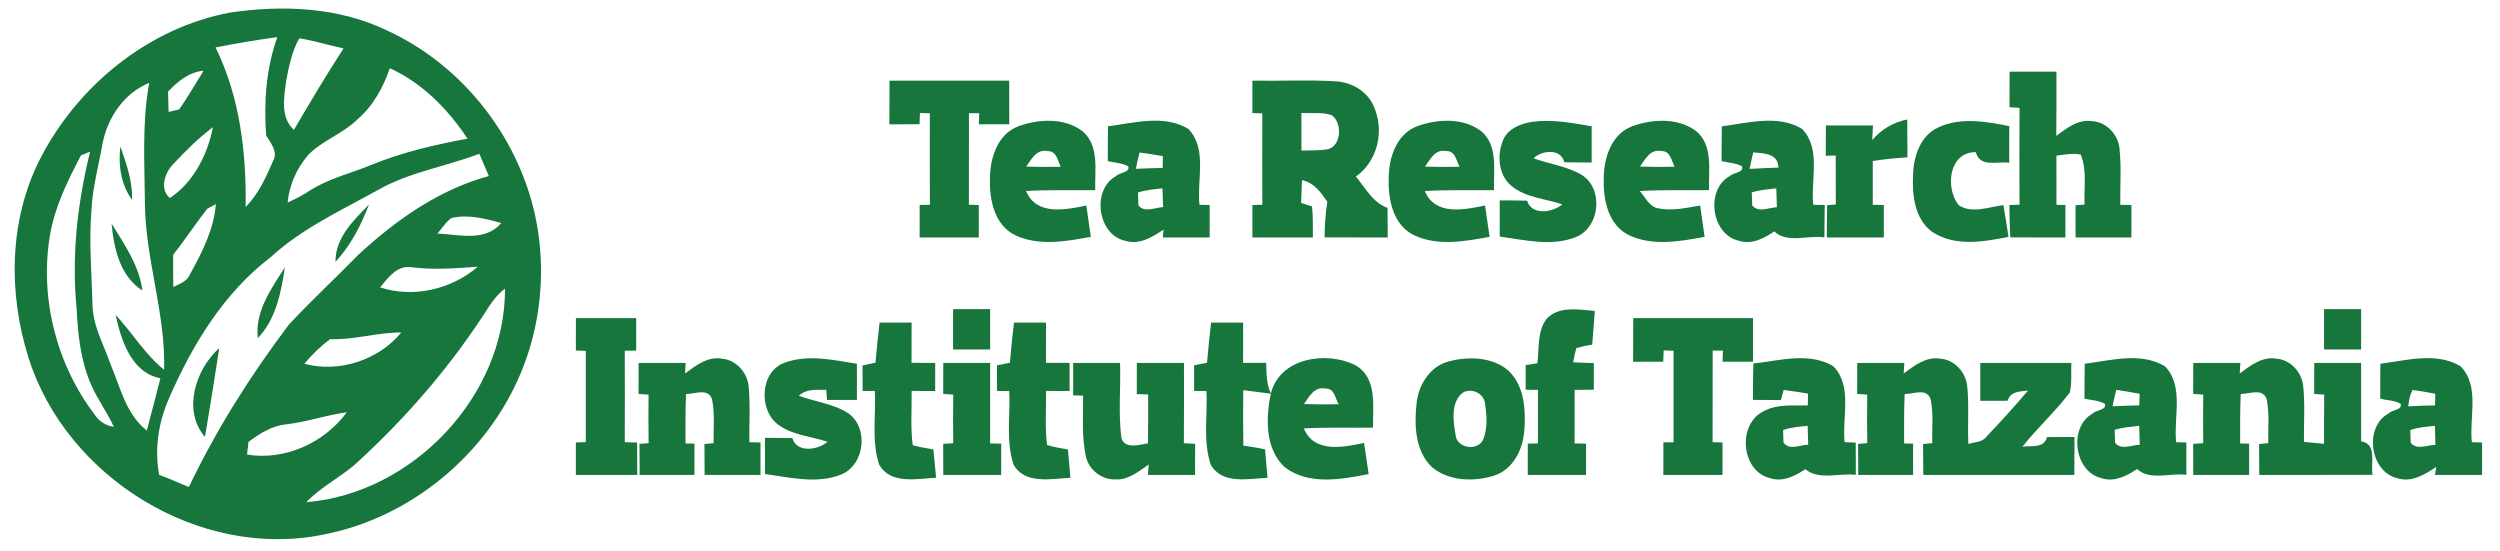 <?xml version="1.0" encoding="UTF-8" ?>
<!DOCTYPE svg PUBLIC "-//W3C//DTD SVG 1.1//EN" "http://www.w3.org/Graphics/SVG/1.1/DTD/svg11.dtd">
<svg width="558pt" height="123pt" viewBox="0 0 558 123" version="1.1" xmlns="http://www.w3.org/2000/svg">
<g id="#16763cff">
<path fill="#16763c" opacity="1.00" d=" M 51.49 2.78 C 63.14 1.09 75.50 1.58 86.27 6.75 C 103.54 14.62 116.39 31.29 119.81 49.93 C 121.83 61.08 120.61 72.83 116.23 83.29 C 108.63 101.47 91.66 115.53 72.28 119.30 C 44.59 125.03 14.78 106.58 6.36 79.83 C 1.84 65.49 1.99 49.27 8.84 35.68 C 17.22 19.18 33.12 6.17 51.49 2.78 M 48.11 10.59 C 53.55 21.61 55.00 34.07 54.83 46.21 C 57.69 43.32 59.38 39.55 60.97 35.88 C 62.12 33.82 60.37 31.91 59.40 30.22 C 58.87 22.80 59.38 15.34 61.90 8.29 C 57.28 8.91 52.69 9.69 48.11 10.59 M 66.81 8.54 C 65.16 11.40 64.53 14.68 63.90 17.87 C 63.42 21.63 62.47 26.09 65.60 28.99 C 69.19 22.86 72.81 16.76 76.68 10.81 C 73.39 10.08 70.14 9.10 66.81 8.54 M 87.01 15.22 C 85.53 19.56 83.24 23.70 79.71 26.71 C 76.44 29.92 71.86 31.36 68.70 34.68 C 66.20 37.64 64.55 41.34 64.20 45.21 C 65.94 44.41 67.66 43.56 69.24 42.48 C 73.41 39.84 78.25 38.70 82.77 36.85 C 89.69 34.00 97.01 32.31 104.34 30.95 C 100.02 24.38 94.24 18.51 87.01 15.22 M 37.51 20.44 C 37.55 21.95 37.59 23.47 37.63 24.98 C 38.22 24.84 39.41 24.56 40.01 24.41 C 41.93 21.61 43.68 18.69 45.44 15.78 C 42.15 16.09 39.68 18.17 37.51 20.44 M 22.91 31.92 C 22.03 36.93 20.65 41.86 20.41 46.96 C 19.82 53.96 20.47 60.98 20.65 67.99 C 20.69 72.68 23.14 76.85 24.63 81.19 C 26.85 86.39 28.08 92.43 32.77 96.09 C 33.78 92.20 34.83 88.33 35.80 84.43 C 29.27 83.15 27.05 75.92 25.79 70.28 C 29.54 74.26 32.35 79.09 36.64 82.55 C 36.98 69.88 32.38 57.69 32.34 45.03 C 32.26 36.18 31.70 27.25 33.31 18.49 C 27.73 20.77 24.07 26.14 22.91 31.92 M 38.58 36.72 C 36.75 38.61 35.57 42.30 37.92 44.20 C 43.19 40.71 46.34 34.49 47.53 28.38 C 44.26 30.83 41.37 33.75 38.58 36.72 M 18.06 34.69 C 15.12 40.33 12.24 46.11 11.16 52.44 C 8.80 66.44 12.57 81.36 21.20 92.62 C 22.15 94.10 23.66 95.00 25.40 95.26 C 23.93 91.98 21.71 89.10 20.31 85.79 C 17.99 80.49 17.38 74.66 17.11 68.94 C 15.94 57.18 17.29 45.28 20.11 33.84 C 19.60 34.06 18.57 34.48 18.06 34.69 M 84.50 42.33 C 76.22 46.93 67.44 50.95 60.39 57.42 C 49.96 65.38 42.96 76.91 37.78 88.78 C 35.37 94.16 34.45 100.17 35.52 105.99 C 37.77 106.79 39.94 107.82 42.15 108.71 C 48.28 95.88 55.90 83.83 64.45 72.49 C 69.42 67.11 74.83 62.16 79.93 56.91 C 88.32 49.15 97.95 42.32 109.11 39.30 C 108.40 37.64 107.68 35.98 106.99 34.32 C 99.55 37.17 91.49 38.37 84.50 42.33 M 46.26 46.59 C 43.63 49.93 41.31 53.52 38.65 56.85 C 38.63 59.25 38.64 61.65 38.69 64.06 C 40.10 63.35 41.79 62.80 42.42 61.20 C 45.10 56.32 47.74 51.21 48.18 45.55 C 47.70 45.81 46.74 46.33 46.26 46.59 M 97.62 52.12 C 102.43 52.34 108.23 54.04 111.89 49.79 C 108.31 48.78 104.50 47.80 100.78 48.65 C 99.47 49.54 98.69 50.99 97.62 52.12 M 84.85 64.14 C 92.22 66.60 100.82 64.57 106.64 59.53 C 101.75 59.89 96.86 60.27 91.96 59.66 C 88.72 59.07 86.62 61.96 84.85 64.14 M 109.18 68.35 C 101.08 81.14 91.14 92.73 80.00 102.97 C 76.40 106.37 71.78 108.48 68.37 112.09 C 92.12 110.14 112.82 88.37 112.72 64.41 C 111.30 65.49 110.15 66.87 109.18 68.35 M 73.67 75.70 C 71.55 77.30 69.62 79.14 67.94 81.20 C 75.69 83.26 84.49 80.39 89.57 74.21 C 84.21 74.18 79.04 75.91 73.67 75.70 M 63.81 94.72 C 60.66 95.04 57.96 96.79 55.47 98.62 C 55.36 99.56 55.25 100.51 55.14 101.46 C 63.57 102.86 72.43 98.83 77.41 92.01 C 72.82 92.63 68.42 94.21 63.81 94.72 Z" />
<path fill="#16763c" opacity="1.00" d=" M 448.54 16.00 C 452.02 16.00 455.51 16.00 459.00 16.00 C 459.00 20.78 459.02 25.56 458.96 30.33 C 461.29 28.60 463.89 26.55 467.00 27.04 C 470.14 27.24 472.68 29.95 473.06 33.00 C 473.52 37.22 473.19 41.47 473.25 45.71 C 473.87 45.72 475.11 45.74 475.73 45.75 C 475.73 48.17 475.73 50.58 475.73 53.00 C 471.57 53.00 467.42 53.00 463.27 53.00 C 463.26 50.60 463.26 48.20 463.26 45.80 C 463.76 45.76 464.77 45.70 465.27 45.67 C 465.11 41.96 465.86 38.04 464.43 34.50 C 462.62 34.14 460.79 34.50 458.99 34.75 C 459.00 38.40 459.00 42.06 459.00 45.72 C 459.50 45.73 460.50 45.75 461.00 45.76 C 461.00 48.17 461.00 50.58 461.00 53.00 C 456.89 53.00 452.79 53.01 448.69 52.98 C 448.58 50.58 448.52 48.17 448.49 45.77 C 449.05 45.75 450.18 45.71 450.75 45.69 C 450.73 38.49 450.71 31.28 450.76 24.08 C 450.20 24.04 449.08 23.97 448.52 23.93 C 448.53 21.29 448.53 18.64 448.54 16.00 Z" />
<path fill="#16763c" opacity="1.00" d=" M 198.54 18.00 C 207.45 18.00 216.35 18.00 225.26 18.00 C 225.26 21.24 225.26 24.49 225.27 27.73 C 223.00 27.73 220.73 27.73 218.47 27.74 C 218.50 27.12 218.54 25.89 218.57 25.27 C 217.99 25.27 216.85 25.26 216.27 25.26 C 216.25 32.07 216.28 38.88 216.25 45.69 C 216.81 45.71 217.91 45.75 218.47 45.77 C 218.46 48.18 218.46 50.59 218.46 53.00 C 214.06 53.00 209.66 53.00 205.26 53.00 C 205.26 50.58 205.27 48.16 205.27 45.74 C 206.03 45.73 206.79 45.72 207.55 45.71 C 207.52 38.90 207.53 32.10 207.54 25.29 C 206.99 25.27 205.88 25.23 205.33 25.21 C 205.31 25.84 205.26 27.10 205.24 27.73 C 202.99 27.73 200.75 27.74 198.51 27.75 C 198.53 24.50 198.54 21.25 198.54 18.00 Z" />
<path fill="#16763c" opacity="1.00" d=" M 279.53 18.00 C 285.73 18.11 291.95 17.77 298.14 18.15 C 301.64 18.34 305.11 20.32 306.56 23.60 C 309.08 29.02 307.59 35.91 302.63 39.41 C 304.77 41.93 306.37 45.22 309.70 46.40 C 309.72 48.60 309.73 50.80 309.74 53.00 C 305.04 53.00 300.34 53.01 295.64 52.99 C 295.68 50.33 295.84 47.66 296.26 45.03 C 294.81 42.92 293.28 40.75 290.60 40.21 C 290.52 41.90 290.46 43.60 290.41 45.30 C 291.02 45.50 292.24 45.89 292.84 46.08 C 293.11 48.38 293.00 50.69 293.03 53.00 C 288.53 53.00 284.03 53.00 279.53 53.00 C 279.53 50.59 279.53 48.18 279.53 45.77 C 280.09 45.75 281.19 45.71 281.75 45.69 C 281.73 38.90 281.72 32.11 281.75 25.31 C 281.19 25.29 280.09 25.25 279.53 25.23 C 279.53 22.82 279.53 20.41 279.53 18.00 M 290.47 25.20 C 290.46 28.00 290.46 30.81 290.48 33.61 C 292.29 33.56 294.10 33.60 295.90 33.39 C 299.45 33.02 299.72 27.52 297.26 25.71 C 295.09 24.97 292.72 25.34 290.47 25.20 Z" />
<path fill="#16763c" opacity="1.00" d=" M 227.26 28.20 C 231.83 26.52 237.58 26.22 241.63 29.30 C 245.43 32.53 244.32 38.04 244.46 42.44 C 239.31 42.52 234.16 42.33 229.02 42.63 C 231.32 48.20 237.81 46.83 242.47 45.87 C 242.82 48.20 243.15 50.53 243.47 52.86 C 237.94 53.88 231.88 54.99 226.58 52.49 C 221.98 50.26 220.80 44.58 220.96 39.92 C 220.95 35.36 222.60 29.97 227.26 28.20 M 229.05 37.19 C 231.62 37.27 234.18 37.28 236.75 37.22 C 236.08 35.84 235.83 33.70 233.86 33.73 C 231.39 33.18 230.22 35.51 229.05 37.19 Z" />
<path fill="#16763c" opacity="1.00" d=" M 247.31 28.19 C 253.15 27.44 259.84 25.51 265.23 28.77 C 269.54 33.22 267.10 40.16 267.72 45.70 C 268.29 45.71 269.43 45.75 270.00 45.76 C 270.00 48.17 270.00 50.59 270.00 53.00 C 266.51 53.00 263.03 53.00 259.54 53.00 C 259.58 52.56 259.66 51.69 259.70 51.25 C 257.20 52.92 254.21 54.76 251.07 53.73 C 244.90 52.31 243.63 42.23 249.14 39.28 C 249.85 38.47 252.28 38.57 251.82 37.13 C 250.42 36.35 248.79 36.32 247.26 35.98 C 247.26 33.38 247.27 30.79 247.31 28.19 M 254.34 34.04 C 254.04 35.25 253.76 36.46 253.52 37.68 C 255.51 37.58 257.51 37.53 259.51 37.48 C 259.52 36.82 259.53 35.51 259.54 34.85 C 257.81 34.52 256.07 34.28 254.34 34.04 M 253.99 42.97 C 254.01 43.68 254.06 45.12 254.09 45.83 C 255.46 47.58 257.79 46.30 259.61 46.22 C 259.56 44.83 259.51 43.44 259.46 42.05 C 257.61 42.23 255.76 42.39 253.99 42.97 Z" />
<path fill="#16763c" opacity="1.00" d=" M 316.29 28.18 C 320.85 26.53 326.61 26.22 330.65 29.31 C 334.43 32.55 333.32 38.05 333.46 42.44 C 328.31 42.52 323.16 42.33 318.02 42.64 C 320.32 48.20 326.80 46.83 331.46 45.87 C 331.81 48.20 332.15 50.53 332.48 52.86 C 326.95 53.88 320.90 54.99 315.60 52.50 C 311.00 50.27 309.81 44.62 309.96 39.97 C 309.93 35.38 311.59 29.96 316.29 28.18 M 318.06 37.19 C 320.62 37.28 323.19 37.28 325.76 37.22 C 325.04 35.82 324.81 33.59 322.75 33.72 C 320.33 33.23 319.22 35.56 318.06 37.19 Z" />
<path fill="#16763c" opacity="1.00" d=" M 335.47 31.31 C 336.53 28.72 339.40 27.58 341.99 27.19 C 346.43 26.58 350.89 27.44 355.26 28.19 C 355.26 30.89 355.26 33.58 355.26 36.28 C 353.22 36.27 351.18 36.26 349.15 36.22 C 348.39 33.05 344.16 33.52 342.29 35.33 C 345.82 36.62 349.68 37.08 352.97 39.00 C 358.00 42.04 357.15 50.73 351.75 52.91 C 346.31 55.09 340.32 53.56 334.74 52.80 C 334.73 50.11 334.73 47.41 334.74 44.72 C 336.77 44.73 338.80 44.74 340.84 44.79 C 341.86 48.16 346.56 47.45 348.71 45.61 C 344.92 44.31 340.56 44.17 337.36 41.50 C 334.41 39.10 334.11 34.64 335.47 31.31 Z" />
<path fill="#16763c" opacity="1.00" d=" M 364.23 28.21 C 368.80 26.53 374.56 26.22 378.62 29.29 C 382.43 32.52 381.32 38.04 381.46 42.44 C 376.31 42.52 371.16 42.33 366.01 42.64 C 367.23 44.00 368.08 46.13 370.08 46.50 C 373.20 47.13 376.38 46.40 379.47 45.87 C 379.82 48.20 380.15 50.53 380.47 52.87 C 374.95 53.88 368.89 54.99 363.60 52.50 C 359.01 50.28 357.81 44.65 357.96 40.01 C 357.93 35.43 359.56 30.01 364.23 28.21 M 366.04 37.18 C 368.61 37.27 371.19 37.28 373.77 37.21 C 373.04 35.83 372.83 33.63 370.79 33.72 C 368.34 33.21 367.23 35.55 366.04 37.18 Z" />
<path fill="#16763c" opacity="1.00" d=" M 384.31 28.19 C 390.16 27.45 396.85 25.51 402.23 28.77 C 406.54 33.23 404.10 40.17 404.72 45.71 C 405.36 45.72 406.64 45.74 407.28 45.75 C 407.25 48.16 407.22 50.57 407.20 52.99 C 403.59 52.43 398.86 54.41 396.02 51.64 C 393.72 53.24 390.90 54.68 388.04 53.72 C 381.91 52.28 380.64 42.28 386.09 39.30 C 386.83 38.49 389.24 38.60 388.83 37.13 C 387.42 36.36 385.79 36.32 384.26 35.98 C 384.26 33.38 384.27 30.78 384.31 28.19 M 391.32 34.01 C 391.01 35.24 390.78 36.48 390.51 37.70 C 392.65 37.57 394.81 37.49 396.96 37.40 C 396.85 34.23 393.76 34.23 391.32 34.01 M 391.00 42.94 C 391.02 43.66 391.07 45.11 391.09 45.83 C 392.45 47.57 394.78 46.31 396.60 46.25 C 396.55 44.84 396.51 43.44 396.47 42.04 C 394.63 42.25 392.77 42.39 391.00 42.94 Z" />
<path fill="#16763c" opacity="1.00" d=" M 417.88 31.26 C 419.91 28.87 422.62 27.27 425.70 26.67 C 425.73 29.48 425.73 32.30 425.74 35.12 C 423.14 35.28 420.56 35.54 418.00 35.93 C 418.00 39.20 418.00 42.46 418.00 45.73 C 418.62 45.73 419.85 45.74 420.47 45.74 C 420.46 48.16 420.46 50.58 420.47 53.00 C 416.22 53.00 411.98 53.00 407.74 53.00 C 407.76 50.60 407.78 48.20 407.81 45.80 C 408.29 45.76 409.27 45.69 409.75 45.65 C 409.73 42.01 409.73 38.36 409.73 34.72 C 409.18 34.73 408.06 34.75 407.51 34.76 C 407.52 32.50 407.53 30.25 407.54 28.00 C 411.04 28.00 414.55 28.00 418.05 28.00 C 418.01 28.82 417.93 30.45 417.88 31.26 Z" />
<path fill="#16763c" opacity="1.00" d=" M 432.61 28.45 C 437.59 26.09 443.28 27.13 448.47 28.15 C 448.47 30.88 448.46 33.60 448.46 36.33 C 445.85 35.94 441.89 37.48 441.00 33.96 C 434.96 33.90 434.13 41.97 437.16 45.78 C 440.14 47.78 443.92 46.17 447.16 45.78 C 447.56 48.14 447.95 50.50 448.30 52.87 C 442.74 53.99 436.33 55.09 431.29 51.77 C 427.31 48.90 426.76 43.49 427.00 38.97 C 427.11 34.89 428.63 30.27 432.61 28.45 Z" />
<path fill="#16763c" opacity="1.00" d=" M 29.50 44.65 C 26.98 41.21 26.36 36.85 26.87 32.71 C 28.24 36.55 29.58 40.51 29.50 44.65 Z" />
<path fill="#16763c" opacity="1.00" d=" M 74.88 58.45 C 74.83 53.06 78.90 49.20 82.36 45.64 C 80.59 50.28 78.29 54.78 74.88 58.45 Z" />
<path fill="#16763c" opacity="1.00" d=" M 24.91 49.92 C 27.80 54.58 31.07 59.27 31.78 64.86 C 26.77 61.61 25.42 55.47 24.91 49.92 Z" />
<path fill="#16763c" opacity="1.00" d=" M 57.55 75.46 C 56.86 69.55 60.56 64.40 63.58 59.67 C 62.76 65.26 61.60 71.23 57.55 75.46 Z" />
<path fill="#16763c" opacity="1.00" d=" M 212.73 69.00 C 215.49 69.00 218.24 69.00 221.00 69.00 C 221.00 72.00 221.00 75.00 221.00 78.00 C 218.24 78.00 215.49 78.00 212.73 78.00 C 212.73 75.00 212.73 72.00 212.73 69.00 Z" />
<path fill="#16763c" opacity="1.00" d=" M 345.16 71.20 C 347.91 68.22 352.37 69.10 355.96 69.41 C 355.79 71.92 355.57 74.42 355.38 76.93 C 354.16 77.10 352.98 77.36 351.82 77.70 C 351.55 78.75 351.32 79.81 351.13 80.87 C 352.66 80.94 354.20 81.00 355.74 81.05 C 355.73 83.03 355.73 85.01 355.74 86.98 C 354.30 86.99 352.88 87.01 351.46 87.02 C 351.47 91.00 351.47 94.98 351.45 98.96 C 352.09 98.97 353.36 99.01 354.00 99.03 C 354.00 101.35 354.00 103.67 354.00 106.00 C 349.67 106.00 345.33 106.00 341.00 106.00 C 341.00 103.67 341.00 101.35 341.00 99.02 C 341.57 99.01 342.70 98.98 343.27 98.97 C 343.26 94.99 343.26 91.00 343.27 87.02 C 342.59 87.01 341.22 86.99 340.53 86.98 C 340.53 85.15 340.53 83.33 340.53 81.50 C 341.19 81.39 342.50 81.18 343.15 81.08 C 343.56 77.78 343.09 74.03 345.16 71.20 Z" />
<path fill="#16763c" opacity="1.00" d=" M 518.73 69.00 C 521.49 69.00 524.24 69.00 527.00 69.00 C 527.00 72.00 527.00 75.00 527.00 78.00 C 524.24 78.00 521.49 78.00 518.73 78.00 C 518.73 75.00 518.73 72.00 518.73 69.00 Z" />
<path fill="#16763c" opacity="1.00" d=" M 128.54 71.00 C 133.02 71.00 137.51 71.00 142.00 71.00 C 142.00 73.42 142.00 75.83 142.00 78.25 C 141.36 78.26 140.09 78.28 139.45 78.28 C 139.47 85.09 139.48 91.89 139.45 98.70 C 140.14 98.72 141.51 98.76 142.20 98.78 C 142.21 101.18 142.22 103.59 142.24 106.00 C 137.67 106.00 133.10 106.00 128.53 106.00 C 128.53 103.59 128.53 101.18 128.53 98.76 C 129.09 98.75 130.19 98.71 130.75 98.69 C 130.73 91.90 130.73 85.10 130.75 78.31 C 130.19 78.29 129.09 78.25 128.53 78.23 C 128.53 75.82 128.53 73.41 128.54 71.00 Z" />
<path fill="#16763c" opacity="1.00" d=" M 364.54 71.00 C 373.45 71.00 382.35 71.00 391.27 71.00 C 391.26 74.24 391.26 77.48 391.27 80.73 C 389.00 80.73 386.73 80.73 384.47 80.74 C 384.50 80.12 384.54 78.88 384.56 78.26 C 383.99 78.26 382.85 78.26 382.27 78.26 C 382.25 85.07 382.28 91.88 382.25 98.69 C 382.81 98.71 383.91 98.75 384.47 98.77 C 384.46 101.18 384.46 103.59 384.47 106.00 C 380.06 106.00 375.66 106.00 371.26 106.00 C 371.26 103.58 371.27 101.16 371.27 98.74 C 372.02 98.73 372.78 98.72 373.54 98.72 C 373.53 91.91 373.53 85.10 373.54 78.29 C 372.99 78.27 371.88 78.23 371.33 78.21 C 371.30 78.84 371.26 80.10 371.24 80.73 C 368.99 80.73 366.75 80.73 364.51 80.75 C 364.53 77.50 364.53 74.25 364.54 71.00 Z" />
<path fill="#16763c" opacity="1.00" d=" M 196.32 72.00 C 198.70 72.00 201.08 72.00 203.47 72.00 C 203.47 74.99 203.46 77.98 203.45 80.97 C 205.21 80.99 206.97 81.00 208.74 81.02 C 208.73 83.10 208.73 85.18 208.73 87.27 C 206.97 87.26 205.23 87.26 203.48 87.26 C 203.52 91.29 203.21 95.35 203.72 99.37 C 205.23 99.79 206.78 100.05 208.33 100.32 C 208.53 102.42 208.74 104.52 208.94 106.62 C 204.70 106.86 198.70 108.20 196.22 103.67 C 194.49 98.41 195.54 92.71 195.27 87.26 C 194.59 87.26 193.22 87.26 192.54 87.27 C 192.53 85.36 192.53 83.46 192.52 81.56 C 193.48 81.35 194.45 81.15 195.41 80.94 C 195.66 77.96 195.98 74.98 196.32 72.00 Z" />
<path fill="#16763c" opacity="1.00" d=" M 226.32 72.00 C 228.70 72.00 231.08 72.00 233.47 72.00 C 233.46 75.00 233.47 77.99 233.46 80.99 C 235.22 81.00 236.97 81.00 238.73 81.00 C 238.73 83.09 238.73 85.18 238.73 87.27 C 236.97 87.26 235.22 87.26 233.47 87.26 C 233.54 91.28 233.20 95.33 233.70 99.33 C 235.22 99.80 236.80 100.05 238.37 100.33 C 238.54 102.44 238.73 104.54 238.91 106.64 C 234.68 106.85 228.72 108.19 226.23 103.70 C 224.47 98.44 225.55 92.72 225.27 87.28 C 224.59 87.27 223.22 87.27 222.53 87.26 C 222.53 85.35 222.53 83.45 222.52 81.54 C 223.48 81.35 224.44 81.15 225.41 80.96 C 225.66 77.97 225.98 74.98 226.32 72.00 Z" />
<path fill="#16763c" opacity="1.00" d=" M 270.32 72.00 C 272.70 72.00 275.08 72.00 277.47 72.00 C 277.46 75.00 277.47 78.00 277.46 81.00 C 279.17 80.99 280.89 80.99 282.61 80.99 C 282.70 83.30 282.63 85.69 283.66 87.82 C 285.64 79.85 296.00 78.30 302.42 81.46 C 307.45 84.19 306.42 90.67 306.45 95.45 C 301.31 95.52 296.16 95.33 291.02 95.63 C 293.32 101.20 299.81 99.83 304.46 98.87 C 304.81 101.18 305.15 103.49 305.49 105.81 C 299.37 107.02 292.11 108.35 286.76 104.29 C 282.34 100.17 282.51 93.33 283.65 87.87 C 281.60 87.62 279.55 87.32 277.50 87.09 C 277.44 91.21 277.45 95.34 277.51 99.46 C 279.13 99.69 280.75 99.94 282.36 100.30 C 282.54 102.41 282.74 104.52 282.91 106.64 C 278.68 106.85 272.73 108.19 270.23 103.70 C 268.47 98.44 269.55 92.72 269.28 87.28 C 268.59 87.27 267.22 87.27 266.53 87.26 C 266.53 85.35 266.53 83.44 266.52 81.54 C 267.48 81.35 268.44 81.16 269.41 80.96 C 269.66 77.97 269.98 74.98 270.32 72.00 M 291.04 90.18 C 293.61 90.27 296.20 90.29 298.78 90.21 C 297.98 88.87 297.86 86.58 295.79 86.73 C 293.36 86.22 292.21 88.54 291.04 90.18 Z" />
<path fill="#16763c" opacity="1.00" d=" M 45.75 97.52 C 40.68 91.69 43.63 82.42 48.93 77.70 C 47.92 84.32 46.88 90.93 45.75 97.52 Z" />
<path fill="#16763c" opacity="1.00" d=" M 152.91 83.35 C 155.29 81.61 157.94 79.50 161.11 80.05 C 164.22 80.30 166.71 83.02 167.07 86.05 C 167.52 90.25 167.19 94.48 167.25 98.70 C 167.87 98.71 169.12 98.75 169.74 98.77 C 169.73 101.18 169.73 103.59 169.74 106.00 C 165.58 106.00 161.43 106.00 157.27 106.00 C 157.27 103.70 157.26 101.40 157.23 99.11 C 157.74 99.06 158.77 98.96 159.28 98.91 C 159.20 95.64 159.59 92.32 158.92 89.09 C 158.05 86.53 155.06 87.95 153.12 87.96 C 152.97 91.63 152.99 95.30 153.00 98.98 C 153.50 98.99 154.50 99.01 155.00 99.02 C 155.00 101.35 155.00 103.67 155.00 106.00 C 150.92 106.00 146.85 106.00 142.77 106.00 C 142.76 103.69 142.74 101.39 142.73 99.08 C 143.24 99.04 144.26 98.94 144.77 98.90 C 144.72 95.29 144.72 91.69 144.76 88.08 C 144.20 88.04 143.08 87.97 142.52 87.93 C 142.53 85.62 142.53 83.31 142.54 81.00 C 146.04 81.00 149.54 81.00 153.04 81.00 C 153.01 81.59 152.94 82.77 152.91 83.35 Z" />
<path fill="#16763c" opacity="1.00" d=" M 175.14 80.95 C 180.34 79.04 185.98 80.35 191.26 81.19 C 191.26 83.88 191.26 86.57 191.26 89.26 C 189.04 89.26 186.82 89.27 184.60 89.27 C 184.55 88.71 184.46 87.57 184.41 87.00 C 182.25 87.04 179.98 86.73 178.29 88.34 C 181.83 89.64 185.72 90.07 189.00 92.02 C 194.00 95.08 193.14 103.73 187.75 105.91 C 182.31 108.09 176.32 106.56 170.74 105.80 C 170.73 103.11 170.73 100.42 170.74 97.72 C 172.77 97.73 174.81 97.74 176.85 97.78 C 177.85 101.17 182.57 100.46 184.71 98.61 C 181.13 97.40 177.11 97.19 173.94 94.96 C 169.23 91.82 169.53 82.96 175.14 80.95 Z" />
<path fill="#16763c" opacity="1.00" d=" M 323.43 80.65 C 327.74 79.52 332.88 79.65 336.49 82.56 C 340.21 85.88 340.58 91.32 340.23 95.97 C 339.98 100.28 337.68 104.95 333.26 106.23 C 328.80 107.56 323.39 107.38 319.66 104.31 C 315.83 100.70 315.64 94.92 316.18 90.04 C 316.59 85.89 319.19 81.70 323.43 80.65 M 326.53 87.62 C 323.78 89.67 324.34 93.95 324.87 96.95 C 324.98 100.02 329.81 100.84 331.04 98.11 C 332.08 95.58 331.85 92.69 331.46 90.04 C 331.19 87.78 328.49 86.53 326.53 87.62 Z" />
<path fill="#16763c" opacity="1.00" d=" M 391.35 81.14 C 397.17 80.50 403.88 78.49 409.24 81.78 C 413.53 86.23 411.11 93.14 411.72 98.68 C 412.34 98.71 413.58 98.77 414.20 98.80 C 414.20 101.20 414.21 103.59 414.22 105.99 C 410.55 105.51 406.03 107.27 402.96 104.73 C 400.64 106.24 397.86 107.69 395.02 106.71 C 388.54 105.10 387.75 94.57 393.69 91.76 C 396.70 90.13 400.21 90.58 403.50 90.49 C 403.51 89.83 403.54 88.52 403.56 87.86 C 401.76 87.52 399.93 87.30 398.12 87.05 C 397.96 87.61 397.65 88.73 397.49 89.30 C 395.40 89.27 393.32 89.26 391.25 89.25 C 391.26 86.55 391.28 83.85 391.35 81.14 M 397.99 95.99 C 398.01 96.69 398.05 98.09 398.07 98.79 C 399.40 100.60 401.76 99.29 403.59 99.26 C 403.55 97.86 403.51 96.45 403.47 95.05 C 401.62 95.23 399.75 95.36 397.99 95.99 Z" />
<path fill="#16763c" opacity="1.00" d=" M 424.91 83.35 C 427.28 81.62 429.90 79.52 433.06 80.05 C 436.18 80.27 438.69 82.99 439.07 86.03 C 439.54 90.37 439.13 94.74 439.34 99.10 C 440.68 98.64 442.38 98.76 443.33 97.52 C 446.51 94.15 449.65 90.73 452.64 87.19 C 450.83 87.38 448.74 87.33 448.10 89.45 C 446.06 89.47 444.03 89.47 442.00 89.46 C 442.00 86.64 442.00 83.82 442.00 81.00 C 448.77 81.00 455.54 80.99 462.32 81.01 C 462.22 83.20 462.50 85.47 461.97 87.62 C 458.73 91.89 454.72 95.52 451.39 99.72 C 453.38 99.38 456.21 100.18 456.90 97.55 C 458.94 97.53 460.98 97.53 463.03 97.54 C 463.01 100.36 463.00 103.18 462.99 106.00 C 451.75 106.00 440.51 106.00 429.28 106.00 C 429.26 103.70 429.25 101.40 429.23 99.11 C 429.74 99.06 430.76 98.96 431.28 98.92 C 431.19 95.63 431.60 92.28 430.90 89.05 C 430.00 86.53 427.04 87.97 425.12 87.96 C 424.97 91.63 424.99 95.30 425.00 98.98 C 425.50 98.99 426.50 99.01 427.00 99.02 C 427.00 101.35 427.00 103.67 427.00 106.00 C 422.92 106.00 418.84 106.00 414.76 106.00 C 414.74 103.69 414.74 101.39 414.73 99.08 C 415.24 99.04 416.26 98.94 416.77 98.90 C 416.72 95.29 416.72 91.68 416.76 88.08 C 416.20 88.04 415.08 87.97 414.52 87.93 C 414.53 85.62 414.53 83.31 414.54 81.00 C 418.04 81.00 421.54 81.00 425.04 81.00 C 425.01 81.59 424.94 82.76 424.91 83.35 Z" />
<path fill="#16763c" opacity="1.00" d=" M 465.31 81.19 C 471.15 80.45 477.83 78.52 483.22 81.76 C 487.54 86.21 485.10 93.16 485.72 98.70 C 486.29 98.71 487.43 98.75 488.00 98.76 C 488.00 101.17 488.00 103.58 488.00 105.99 C 484.43 105.48 479.86 107.35 477.00 104.68 C 474.70 106.24 471.91 107.67 469.07 106.73 C 462.89 105.31 461.65 95.21 467.15 92.26 C 467.87 91.47 470.24 91.57 469.82 90.13 C 468.42 89.36 466.78 89.32 465.26 88.98 C 465.26 86.38 465.27 83.78 465.31 81.19 M 472.35 87.02 C 472.07 88.23 471.73 89.47 471.53 90.69 C 473.51 90.57 475.50 90.53 477.49 90.48 C 477.51 89.84 477.55 88.54 477.57 87.89 C 475.84 87.54 474.09 87.29 472.35 87.02 M 472.00 95.92 C 472.02 96.64 472.06 98.09 472.08 98.81 C 473.43 100.59 475.74 99.28 477.59 99.28 C 477.54 97.87 477.51 96.45 477.47 95.04 C 475.63 95.25 473.78 95.40 472.00 95.92 Z" />
<path fill="#16763c" opacity="1.00" d=" M 499.91 83.35 C 502.28 81.62 504.92 79.51 508.08 80.05 C 511.19 80.28 513.69 82.99 514.06 86.02 C 514.52 90.21 514.19 94.43 514.24 98.64 C 515.73 98.77 517.23 98.91 518.73 99.06 C 518.73 95.40 518.72 91.74 518.76 88.08 C 518.20 88.04 517.08 87.97 516.52 87.93 C 516.52 85.62 516.53 83.31 516.54 81.00 C 520.02 81.00 523.51 81.00 527.00 81.00 C 527.00 86.84 527.00 92.67 527.00 98.51 C 530.67 99.09 529.08 103.39 529.55 105.98 C 521.12 106.02 512.70 105.99 504.27 106.00 C 504.26 103.70 504.25 101.41 504.23 99.11 C 504.74 99.06 505.77 98.96 506.28 98.91 C 506.19 95.63 506.60 92.27 505.90 89.04 C 504.99 86.55 502.05 87.96 500.13 87.93 C 499.97 91.61 499.99 95.29 500.00 98.98 C 500.50 98.99 501.50 99.01 502.00 99.02 C 502.00 101.35 502.00 103.67 502.00 106.00 C 497.84 106.00 493.69 106.00 489.54 106.00 C 489.53 103.69 489.52 101.38 489.52 99.07 C 490.08 99.03 491.20 98.96 491.76 98.92 C 491.72 95.31 491.72 91.69 491.76 88.08 C 491.20 88.04 490.08 87.97 489.52 87.93 C 489.52 85.62 489.53 83.31 489.54 81.00 C 493.04 81.00 496.54 81.00 500.04 81.00 C 500.01 81.59 499.94 82.76 499.91 83.35 Z" />
<path fill="#16763c" opacity="1.00" d=" M 531.31 81.19 C 537.13 80.44 543.78 78.53 549.17 81.73 C 553.57 86.15 551.09 93.15 551.72 98.70 C 552.29 98.71 553.43 98.75 554.00 98.76 C 553.99 101.17 554.00 103.59 554.00 106.00 C 550.49 106.00 546.98 106.00 543.47 106.00 C 543.55 105.55 543.71 104.65 543.79 104.20 C 541.26 105.88 538.25 107.78 535.08 106.73 C 528.89 105.31 527.60 95.15 533.20 92.25 C 533.89 91.41 536.23 91.59 535.82 90.13 C 534.43 89.30 532.77 89.41 531.27 88.96 C 531.26 86.37 531.27 83.78 531.31 81.19 M 538.48 87.04 C 537.89 88.19 537.65 89.45 537.52 90.71 C 539.50 90.58 541.50 90.49 543.50 90.49 C 543.51 89.84 543.54 88.53 543.56 87.88 C 541.87 87.54 540.17 87.28 538.48 87.04 M 537.98 95.98 C 538.01 96.70 538.06 98.14 538.08 98.86 C 539.48 100.52 541.76 99.32 543.58 99.28 C 543.54 97.87 543.51 96.46 543.48 95.06 C 541.62 95.23 539.75 95.37 537.98 95.98 Z" />
<path fill="#16763c" opacity="1.00" d=" M 210.54 81.00 C 214.02 81.00 217.51 81.00 221.00 81.00 C 221.00 86.99 221.00 92.99 221.00 98.98 C 221.62 98.99 222.85 99.01 223.47 99.02 C 223.47 101.35 223.46 103.67 223.46 106.00 C 219.15 106.00 214.85 106.00 210.54 106.00 C 210.53 103.69 210.53 101.38 210.52 99.07 C 211.08 99.03 212.20 98.96 212.76 98.92 C 212.72 95.31 212.72 91.69 212.76 88.08 C 212.20 88.04 211.08 87.97 210.52 87.93 C 210.53 85.62 210.53 83.31 210.54 81.00 Z" />
<path fill="#16763c" opacity="1.00" d=" M 239.53 81.00 C 243.02 81.00 246.51 81.00 250.00 81.00 C 250.18 86.59 249.58 92.24 250.30 97.80 C 251.12 100.32 254.33 99.28 256.23 98.94 C 256.28 95.30 256.27 91.66 256.27 88.03 C 255.64 88.01 254.37 87.99 253.73 87.97 C 253.73 85.65 253.73 83.32 253.74 81.00 C 257.24 81.00 260.75 81.00 264.26 81.00 C 264.26 86.98 264.29 92.95 264.24 98.93 C 264.87 98.96 266.13 99.04 266.76 99.07 C 266.74 101.38 266.73 103.69 266.73 106.00 C 263.22 106.00 259.72 106.00 256.21 106.00 C 256.26 105.42 256.35 104.25 256.40 103.67 C 254.18 105.19 251.90 107.14 249.04 107.01 C 245.96 107.14 243.07 104.92 242.38 101.93 C 241.39 97.46 241.79 92.85 241.75 88.31 C 241.20 88.29 240.09 88.25 239.53 88.24 C 239.53 85.82 239.53 83.41 239.53 81.00 Z" />
</g>
</svg>

